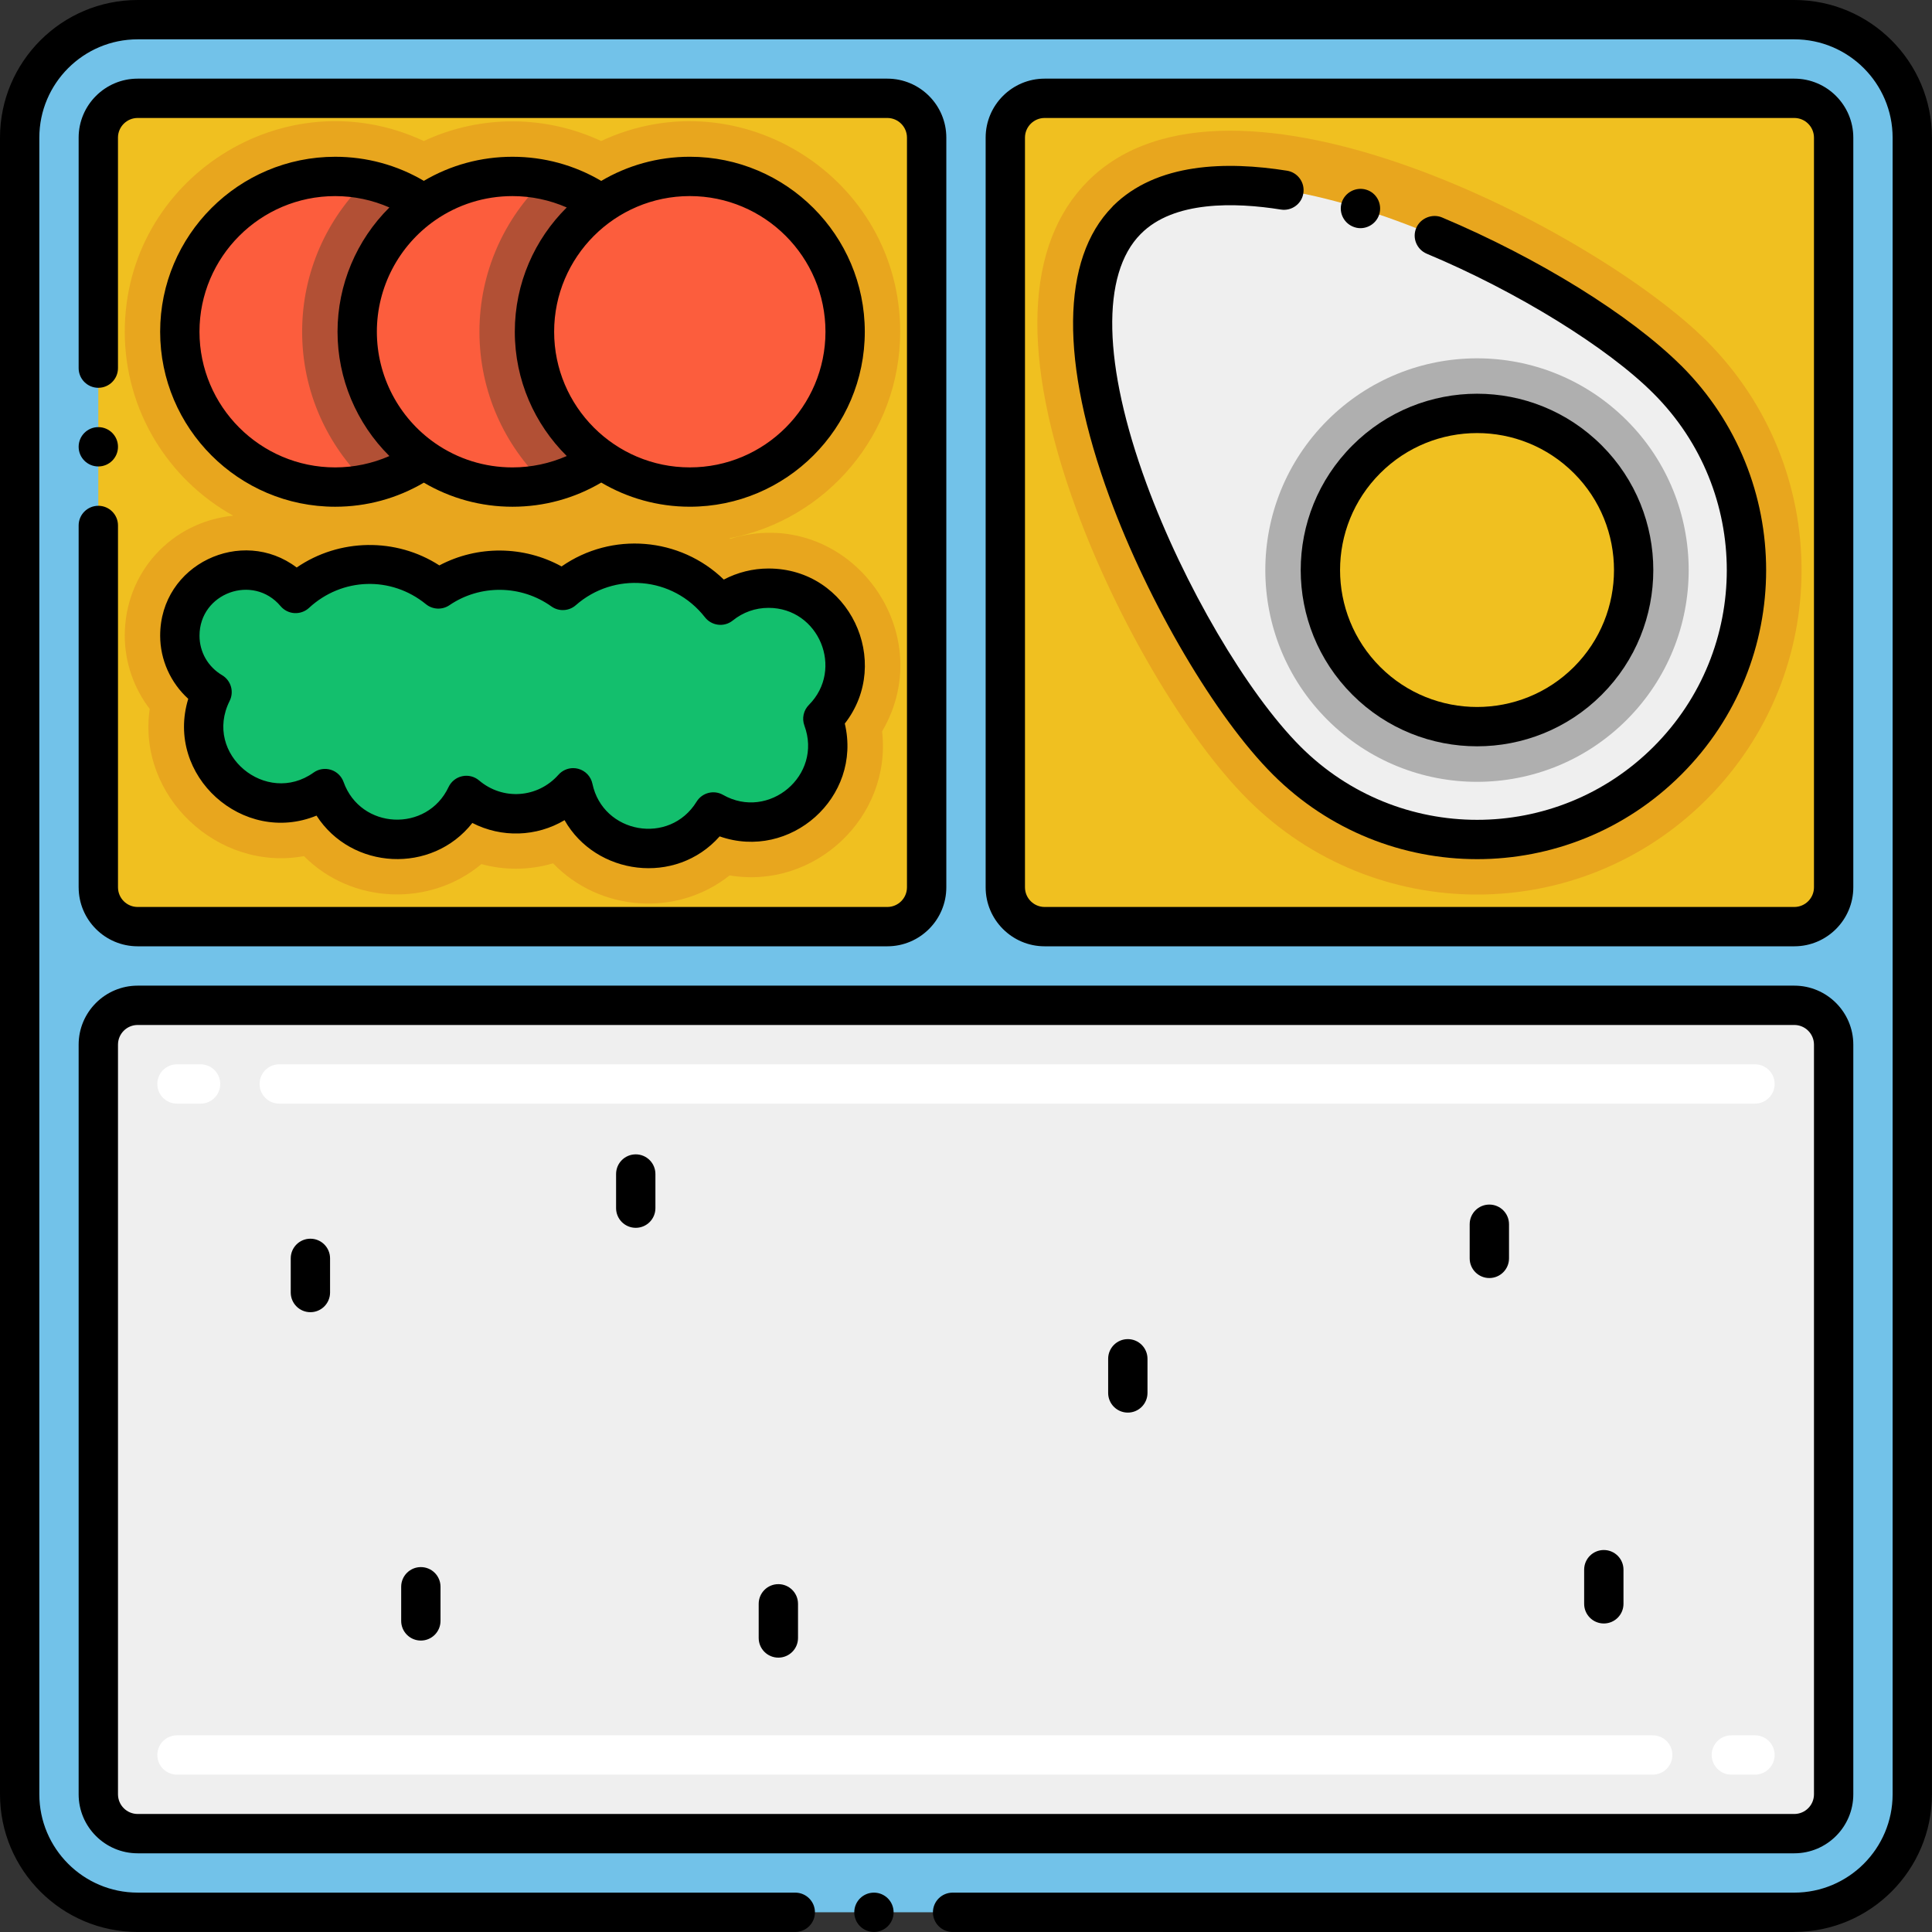 <svg width="112" height="112" viewBox="0 0 112 112" fill="none" xmlns="http://www.w3.org/2000/svg">
<rect x="0" y="0" width="112" height="112" fill="#333333" stroke="none"/>
<path d="M7.98 110.857C4.209 110.857 1.14 107.789 1.14 104.017V7.98C1.14 4.209 4.209 1.14 7.98 1.14H104.017C107.788 1.14 110.857 4.209 110.857 7.98V104.017C110.857 107.789 107.788 110.857 104.017 110.857H7.98Z" fill="#72C2E9"/>
<path d="M51.438 53.718H7.98C6.721 53.718 5.699 52.697 5.699 51.438V7.979C5.699 6.72 6.721 5.699 7.98 5.699H51.438C52.697 5.699 53.719 6.72 53.719 7.979V51.438C53.719 52.697 52.697 53.718 51.438 53.718Z" fill="#F0C020"/>
<path d="M52.184 19.231C52.184 10.329 42.898 4.417 34.849 8.175C31.677 6.694 27.909 6.616 24.569 8.175C16.5 4.408 7.233 10.347 7.233 19.231C7.233 23.812 9.773 27.81 13.518 29.894C9.939 30.254 7.233 33.18 7.233 36.851C7.233 38.401 7.758 39.892 8.678 41.097C7.95 46.169 12.633 50.545 17.62 49.63C20.394 52.42 24.925 52.589 27.909 50.093C29.253 50.46 30.688 50.454 32.062 50.048C34.741 52.837 39.218 53.193 42.298 50.748C47.219 51.58 51.704 47.383 51.136 42.4C54.597 36.504 49.041 29.19 42.329 31.237C42.315 31.227 42.299 31.217 42.284 31.207C47.915 30.13 52.184 25.172 52.184 19.231Z" fill="#E8A61E"/>
<path d="M106.298 7.979V51.438C106.298 52.697 105.277 53.718 104.018 53.718H60.559C59.3 53.718 58.279 52.697 58.279 51.438V7.979C58.279 6.72 59.3 5.699 60.559 5.699H104.018C105.277 5.699 106.298 6.72 106.298 7.979Z" fill="#F0C020"/>
<path d="M98.927 19.755C92.608 13.436 71.308 2.258 63.072 10.492C59.405 14.159 59.169 20.738 62.391 29.519C64.778 36.024 68.774 42.786 72.335 46.347C79.683 53.695 91.577 53.696 98.927 46.347C106.275 38.999 106.276 27.105 98.927 19.755Z" fill="#E8A61E"/>
<path d="M65.329 12.75C59.233 18.846 68.495 37.993 74.592 44.09C80.689 50.187 90.573 50.187 96.669 44.09C102.766 37.993 102.766 28.109 96.669 22.013C90.573 15.916 71.426 6.653 65.329 12.75Z" fill="#EFEFEF"/>
<path d="M7.98 58.279H104.018C105.277 58.279 106.298 59.3 106.298 60.559V104.018C106.298 105.277 105.277 106.298 104.018 106.298H7.98C6.721 106.298 5.699 105.277 5.699 104.018V60.559C5.699 59.3 6.721 58.279 7.98 58.279Z" fill="#EFEFEF"/>
<path d="M76.949 41.727C72.153 36.931 72.152 29.167 76.949 24.37C81.746 19.573 89.509 19.573 94.306 24.37C99.091 29.155 99.091 36.941 94.306 41.727C89.511 46.522 81.747 46.524 76.949 41.727Z" fill="#AFAFAF"/>
<path d="M85.628 42.129C90.643 42.129 94.709 38.063 94.709 33.048C94.709 28.033 90.643 23.968 85.628 23.968C80.613 23.968 76.547 28.033 76.547 33.048C76.547 38.063 80.613 42.129 85.628 42.129Z" fill="#F0C020"/>
<path d="M19.43 28.235C24.402 28.235 28.434 24.204 28.434 19.231C28.434 14.258 24.402 10.227 19.43 10.227C14.457 10.227 10.425 14.258 10.425 19.231C10.425 24.204 14.457 28.235 19.43 28.235Z" fill="#FC5D3D"/>
<path d="M28.432 19.23C28.432 23.566 25.368 27.187 21.291 28.044C18.965 25.824 17.515 22.695 17.515 19.23C17.515 15.768 18.965 12.64 21.291 10.419C25.368 11.277 28.432 14.897 28.432 19.23Z" fill="#B25035"/>
<path d="M29.709 28.235C34.682 28.235 38.713 24.204 38.713 19.231C38.713 14.258 34.682 10.227 29.709 10.227C24.736 10.227 20.705 14.258 20.705 19.231C20.705 24.204 24.736 28.235 29.709 28.235Z" fill="#FC5D3D"/>
<path d="M38.711 19.23C38.711 23.566 35.646 27.187 31.57 28.044C29.244 25.824 27.794 22.695 27.794 19.23C27.794 15.768 29.244 12.64 31.57 10.419C35.646 11.277 38.711 14.897 38.711 19.23Z" fill="#B25035"/>
<path d="M39.988 28.235C44.961 28.235 48.992 24.204 48.992 19.231C48.992 14.258 44.961 10.227 39.988 10.227C35.015 10.227 30.984 14.258 30.984 19.231C30.984 24.204 35.015 28.235 39.988 28.235Z" fill="#FC5D3D"/>
<path d="M44.551 34.097C43.495 34.097 42.527 34.468 41.765 35.083C39.514 32.206 35.352 31.833 32.627 34.227C30.435 32.66 27.56 32.678 25.411 34.141C22.986 32.162 19.467 32.249 17.138 34.404C14.866 31.707 10.425 33.298 10.425 36.852C10.425 38.245 11.176 39.459 12.293 40.122C10.222 44.264 15.119 48.377 18.842 45.714C20.176 49.448 25.35 49.683 27.035 46.112C28.869 47.67 31.612 47.492 33.227 45.67C34.048 49.566 39.24 50.503 41.352 47.072C44.918 49.096 49.144 45.567 47.7 41.669C50.466 38.887 48.502 34.097 44.551 34.097Z" fill="#13BF6D"/>
<path d="M101.738 63.979H16.188C15.558 63.979 15.048 63.469 15.048 62.839C15.048 62.209 15.558 61.699 16.188 61.699H101.738C102.367 61.699 102.878 62.209 102.878 62.839C102.878 63.469 102.367 63.979 101.738 63.979ZM11.628 63.979H10.26C9.63 63.979 9.12 63.469 9.12 62.839C9.12 62.209 9.63 61.699 10.26 61.699H11.628C12.257 61.699 12.768 62.209 12.768 62.839C12.768 63.469 12.257 63.979 11.628 63.979Z" fill="white"/>
<path d="M101.738 102.878H100.369C99.74 102.878 99.229 102.367 99.229 101.738C99.229 101.108 99.74 100.598 100.369 100.598H101.738C102.367 100.598 102.878 101.108 102.878 101.738C102.878 102.367 102.367 102.878 101.738 102.878ZM95.809 102.878H10.26C9.63 102.878 9.12 102.367 9.12 101.738C9.12 101.108 9.63 100.598 10.26 100.598H95.809C96.439 100.598 96.949 101.108 96.949 101.738C96.949 102.367 96.439 102.878 95.809 102.878Z" fill="white"/>
<path d="M104.017 0H7.98C3.58 0 0 3.58 0 7.98V104.017C0 108.423 3.589 111.998 7.979 111.998H46.103C46.732 111.998 47.243 111.487 47.243 110.858C47.243 110.229 46.732 109.718 46.103 109.718C43.677 109.718 5.548 109.717 7.98 109.717C4.837 109.717 2.28 107.16 2.28 104.017V7.98C2.28 4.837 4.837 2.28 7.98 2.28H104.017C107.16 2.28 109.717 4.837 109.717 7.98V104.017C109.717 107.15 107.172 109.718 104.008 109.718H55.223C54.594 109.718 54.083 110.229 54.083 110.858C54.083 111.487 54.594 111.998 55.223 111.998C109.221 111.998 103.628 112.003 104.036 111.996C108.428 111.986 111.997 108.41 111.997 104.017V7.98C111.997 3.58 108.417 0 104.017 0Z" fill="black"/>
<path d="M50.663 111.998C51.293 111.998 51.803 111.488 51.803 110.858C51.803 110.228 51.293 109.718 50.663 109.718C50.033 109.718 49.523 110.228 49.523 110.858C49.523 111.488 50.033 111.998 50.663 111.998Z" fill="black"/>
<path d="M5.699 27.041C6.329 27.041 6.84 26.531 6.84 25.901C6.84 25.271 6.329 24.761 5.699 24.761C5.07 24.761 4.559 25.271 4.559 25.901C4.559 26.531 5.07 27.041 5.699 27.041Z" fill="black"/>
<path d="M4.559 51.438C4.559 51.44 4.56 51.441 4.56 51.443C4.562 53.327 6.095 54.858 7.98 54.858H51.438C53.325 54.858 54.859 53.324 54.859 51.438V7.979C54.859 6.093 53.325 4.559 51.438 4.559H7.98C6.095 4.559 4.562 6.091 4.559 7.975C4.559 7.976 4.559 7.978 4.559 7.979V21.341C4.559 21.97 5.07 22.481 5.699 22.481C6.328 22.481 6.839 21.97 6.839 21.341V7.982C6.839 7.981 6.839 7.98 6.839 7.979C6.839 7.351 7.351 6.839 7.979 6.839H51.438C52.067 6.839 52.578 7.351 52.578 7.979V51.438C52.578 52.067 52.067 52.578 51.438 52.578H7.98C7.351 52.578 6.84 52.067 6.84 51.438C6.84 51.437 6.84 51.437 6.84 51.436V30.461C6.84 29.832 6.329 29.321 5.699 29.321C5.07 29.321 4.559 29.832 4.559 30.461V51.438Z" fill="black"/>
<path d="M104.018 54.858C105.904 54.858 107.438 53.324 107.438 51.438V7.979C107.438 6.093 105.904 4.559 104.018 4.559H60.559C58.673 4.559 57.139 6.093 57.139 7.979V51.438C57.139 53.324 58.673 54.858 60.559 54.858H104.018ZM59.419 51.438V7.979C59.419 7.351 59.93 6.839 60.559 6.839H104.018C104.646 6.839 105.158 7.351 105.158 7.979V51.438C105.158 52.067 104.646 52.578 104.018 52.578H60.559C59.93 52.578 59.419 52.067 59.419 51.438Z" fill="black"/>
<path d="M7.98 107.438H104.018C105.904 107.438 107.438 105.904 107.438 104.018V60.559C107.438 58.673 105.904 57.139 104.018 57.139H7.98C6.094 57.139 4.559 58.673 4.559 60.559V104.018C4.559 105.904 6.094 107.438 7.98 107.438ZM6.84 60.559C6.84 59.93 7.351 59.419 7.98 59.419H104.018C104.646 59.419 105.158 59.93 105.158 60.559V104.018C105.158 104.646 104.646 105.158 104.018 105.158H7.98C7.351 105.158 6.84 104.646 6.84 104.018V60.559Z" fill="black"/>
<path d="M64.318 28.813C66.576 34.965 70.469 41.58 73.786 44.896C80.331 51.442 90.928 51.444 97.475 44.896C104.015 38.357 104.026 27.765 97.482 21.215C97.481 21.213 97.48 21.211 97.478 21.209C97.477 21.209 97.477 21.209 97.477 21.209C97.476 21.208 97.475 21.208 97.475 21.207C97.467 21.199 97.457 21.193 97.448 21.185C94.489 18.249 89.184 14.961 83.592 12.604C83.022 12.367 82.338 12.65 82.101 13.216C81.854 13.796 82.129 14.46 82.707 14.707C87.918 16.886 93.201 20.145 95.86 22.817C95.861 22.817 95.862 22.819 95.863 22.82C101.517 28.475 101.519 37.629 95.863 43.285C90.207 48.94 81.054 48.941 75.397 43.285C72.29 40.178 68.614 33.904 66.458 28.029C63.935 21.154 63.817 15.881 66.131 13.561C66.133 13.56 66.134 13.559 66.135 13.558C68.035 11.633 71.592 11.723 74.252 12.148C74.877 12.249 75.461 11.82 75.556 11.204C75.657 10.585 75.233 9.996 74.612 9.896C71.099 9.338 67.053 9.426 64.521 11.943C64.508 11.956 64.499 11.972 64.487 11.985C61.508 15.012 61.445 20.984 64.318 28.813Z" fill="black"/>
<path d="M78.531 13.174C79.082 13.357 79.759 13.06 79.958 12.421C80.142 11.812 79.796 11.174 79.206 10.998C78.608 10.812 77.96 11.158 77.778 11.747C77.591 12.348 77.929 12.987 78.531 13.174Z" fill="black"/>
<path d="M78.4 40.275C82.385 44.26 88.87 44.261 92.855 40.275C96.84 36.29 96.84 29.806 92.855 25.821C88.86 21.826 82.395 21.826 78.401 25.821C74.405 29.816 74.405 36.281 78.4 40.275ZM91.243 27.433C94.339 30.529 94.339 35.567 91.243 38.663C88.146 41.759 83.108 41.758 80.012 38.663C76.909 35.56 76.909 30.537 80.012 27.433C83.116 24.33 88.139 24.329 91.243 27.433Z" fill="black"/>
<path d="M39.989 9.087C38.116 9.087 36.361 9.599 34.854 10.488C33.298 9.57 31.534 9.088 29.709 9.088C27.887 9.088 26.125 9.568 24.57 10.484C23.015 9.568 21.254 9.088 19.431 9.088C13.836 9.088 9.284 13.637 9.284 19.23C9.284 24.824 13.836 29.376 19.431 29.376C21.254 29.376 23.015 28.895 24.57 27.979C26.125 28.895 27.886 29.376 29.709 29.376C31.535 29.376 33.299 28.893 34.855 27.975C36.362 28.863 38.116 29.375 39.989 29.375C45.582 29.375 50.133 24.824 50.133 19.231C50.133 13.638 45.582 9.087 39.989 9.087ZM11.564 19.23C11.564 14.895 15.092 11.368 19.43 11.368C20.525 11.368 21.589 11.596 22.574 12.027C20.668 13.917 19.567 16.504 19.567 19.23C19.567 21.957 20.668 24.546 22.574 26.437C21.589 26.868 20.525 27.096 19.431 27.096C15.092 27.096 11.564 23.567 11.564 19.23ZM29.709 27.096C28.094 27.096 26.542 26.61 25.222 25.691C23.108 24.217 21.847 21.802 21.847 19.23C21.847 16.66 23.109 14.246 25.221 12.773C26.542 11.853 28.094 11.368 29.709 11.368C30.805 11.368 31.869 11.597 32.855 12.027C30.997 13.867 29.844 16.417 29.844 19.231C29.844 22.046 30.998 24.596 32.855 26.436C31.87 26.867 30.805 27.096 29.709 27.096ZM39.989 27.095C35.652 27.095 32.124 23.568 32.124 19.231C32.124 14.895 35.652 11.367 39.989 11.367C44.325 11.367 47.853 14.895 47.853 19.231C47.853 23.568 44.324 27.095 39.989 27.095Z" fill="black"/>
<path d="M44.551 32.957C43.647 32.957 42.755 33.181 41.959 33.598C39.423 31.138 35.469 30.808 32.555 32.837C30.362 31.631 27.681 31.606 25.47 32.777C22.953 31.151 19.661 31.209 17.199 32.899C14.032 30.498 9.285 32.701 9.285 36.852C9.285 38.252 9.892 39.583 10.913 40.511C9.549 44.979 14.104 49.024 18.349 47.282C20.378 50.436 25.038 50.689 27.382 47.708C29.085 48.582 31.1 48.512 32.728 47.546C34.535 50.736 39.166 51.367 41.719 48.486C45.804 49.917 49.988 46.231 48.974 41.946C51.762 38.368 49.248 32.957 44.551 32.957ZM46.892 40.865C46.579 41.18 46.478 41.648 46.632 42.064C47.703 44.956 44.565 47.583 41.916 46.08C41.382 45.776 40.705 45.951 40.382 46.474C38.813 49.021 34.953 48.328 34.343 45.434C34.255 45.013 33.936 44.677 33.52 44.567C33.423 44.541 33.325 44.529 33.228 44.529C32.907 44.529 32.594 44.666 32.375 44.913C31.173 46.268 29.152 46.413 27.773 45.243C27.503 45.013 27.142 44.922 26.794 44.998C26.448 45.072 26.156 45.304 26.004 45.626C24.755 48.276 20.907 48.106 19.916 45.33C19.795 44.994 19.524 44.733 19.183 44.626C18.842 44.519 18.47 44.578 18.179 44.787C15.44 46.747 11.763 43.732 13.313 40.632C13.58 40.097 13.389 39.446 12.875 39.141C12.055 38.655 11.566 37.799 11.566 36.852C11.566 34.372 14.673 33.247 16.266 35.139C16.467 35.377 16.756 35.523 17.067 35.542C17.378 35.56 17.684 35.453 17.913 35.241C19.826 33.472 22.676 33.381 24.691 35.025C25.082 35.344 25.637 35.368 26.054 35.084C27.834 33.871 30.209 33.899 31.965 35.155C32.396 35.463 32.983 35.434 33.38 35.084C35.584 33.147 38.995 33.393 40.867 35.785C41.251 36.276 41.974 36.379 42.481 35.97C43.075 35.491 43.791 35.238 44.551 35.238C47.478 35.237 48.948 38.797 46.892 40.865Z" fill="black"/>
<path d="M17.994 76.069C18.624 76.069 19.134 75.558 19.134 74.928V72.949C19.134 72.319 18.624 71.809 17.994 71.809C17.364 71.809 16.854 72.319 16.854 72.949V74.928C16.854 75.558 17.364 76.069 17.994 76.069Z" fill="black"/>
<path d="M36.855 71.178C37.485 71.178 37.995 70.668 37.995 70.038V68.059C37.995 67.429 37.485 66.919 36.855 66.919C36.225 66.919 35.715 67.429 35.715 68.059V70.038C35.715 70.668 36.226 71.178 36.855 71.178Z" fill="black"/>
<path d="M45.122 96.095C45.752 96.095 46.262 95.585 46.262 94.955V92.975C46.262 92.345 45.752 91.835 45.122 91.835C44.492 91.835 43.982 92.345 43.982 92.975V94.955C43.982 95.585 44.492 96.095 45.122 96.095Z" fill="black"/>
<path d="M65.381 81.89C66.011 81.89 66.521 81.379 66.521 80.75V78.77C66.521 78.141 66.011 77.63 65.381 77.63C64.751 77.63 64.241 78.141 64.241 78.77V80.75C64.241 81.379 64.751 81.89 65.381 81.89Z" fill="black"/>
<path d="M86.339 74.089C86.968 74.089 87.479 73.579 87.479 72.949V70.97C87.479 70.34 86.968 69.83 86.339 69.83C85.709 69.83 85.199 70.34 85.199 70.97V72.949C85.199 73.579 85.709 74.089 86.339 74.089Z" fill="black"/>
<path d="M92.975 94.115C93.605 94.115 94.115 93.605 94.115 92.975V90.996C94.115 90.366 93.605 89.856 92.975 89.856C92.345 89.856 91.835 90.366 91.835 90.996V92.975C91.835 93.605 92.345 94.115 92.975 94.115Z" fill="black"/>
<path d="M24.397 95.105C25.027 95.105 25.537 94.594 25.537 93.965V91.986C25.537 91.356 25.027 90.846 24.397 90.846C23.767 90.846 23.257 91.356 23.257 91.986V93.965C23.257 94.594 23.767 95.105 24.397 95.105Z" fill="black"/>
</svg>
